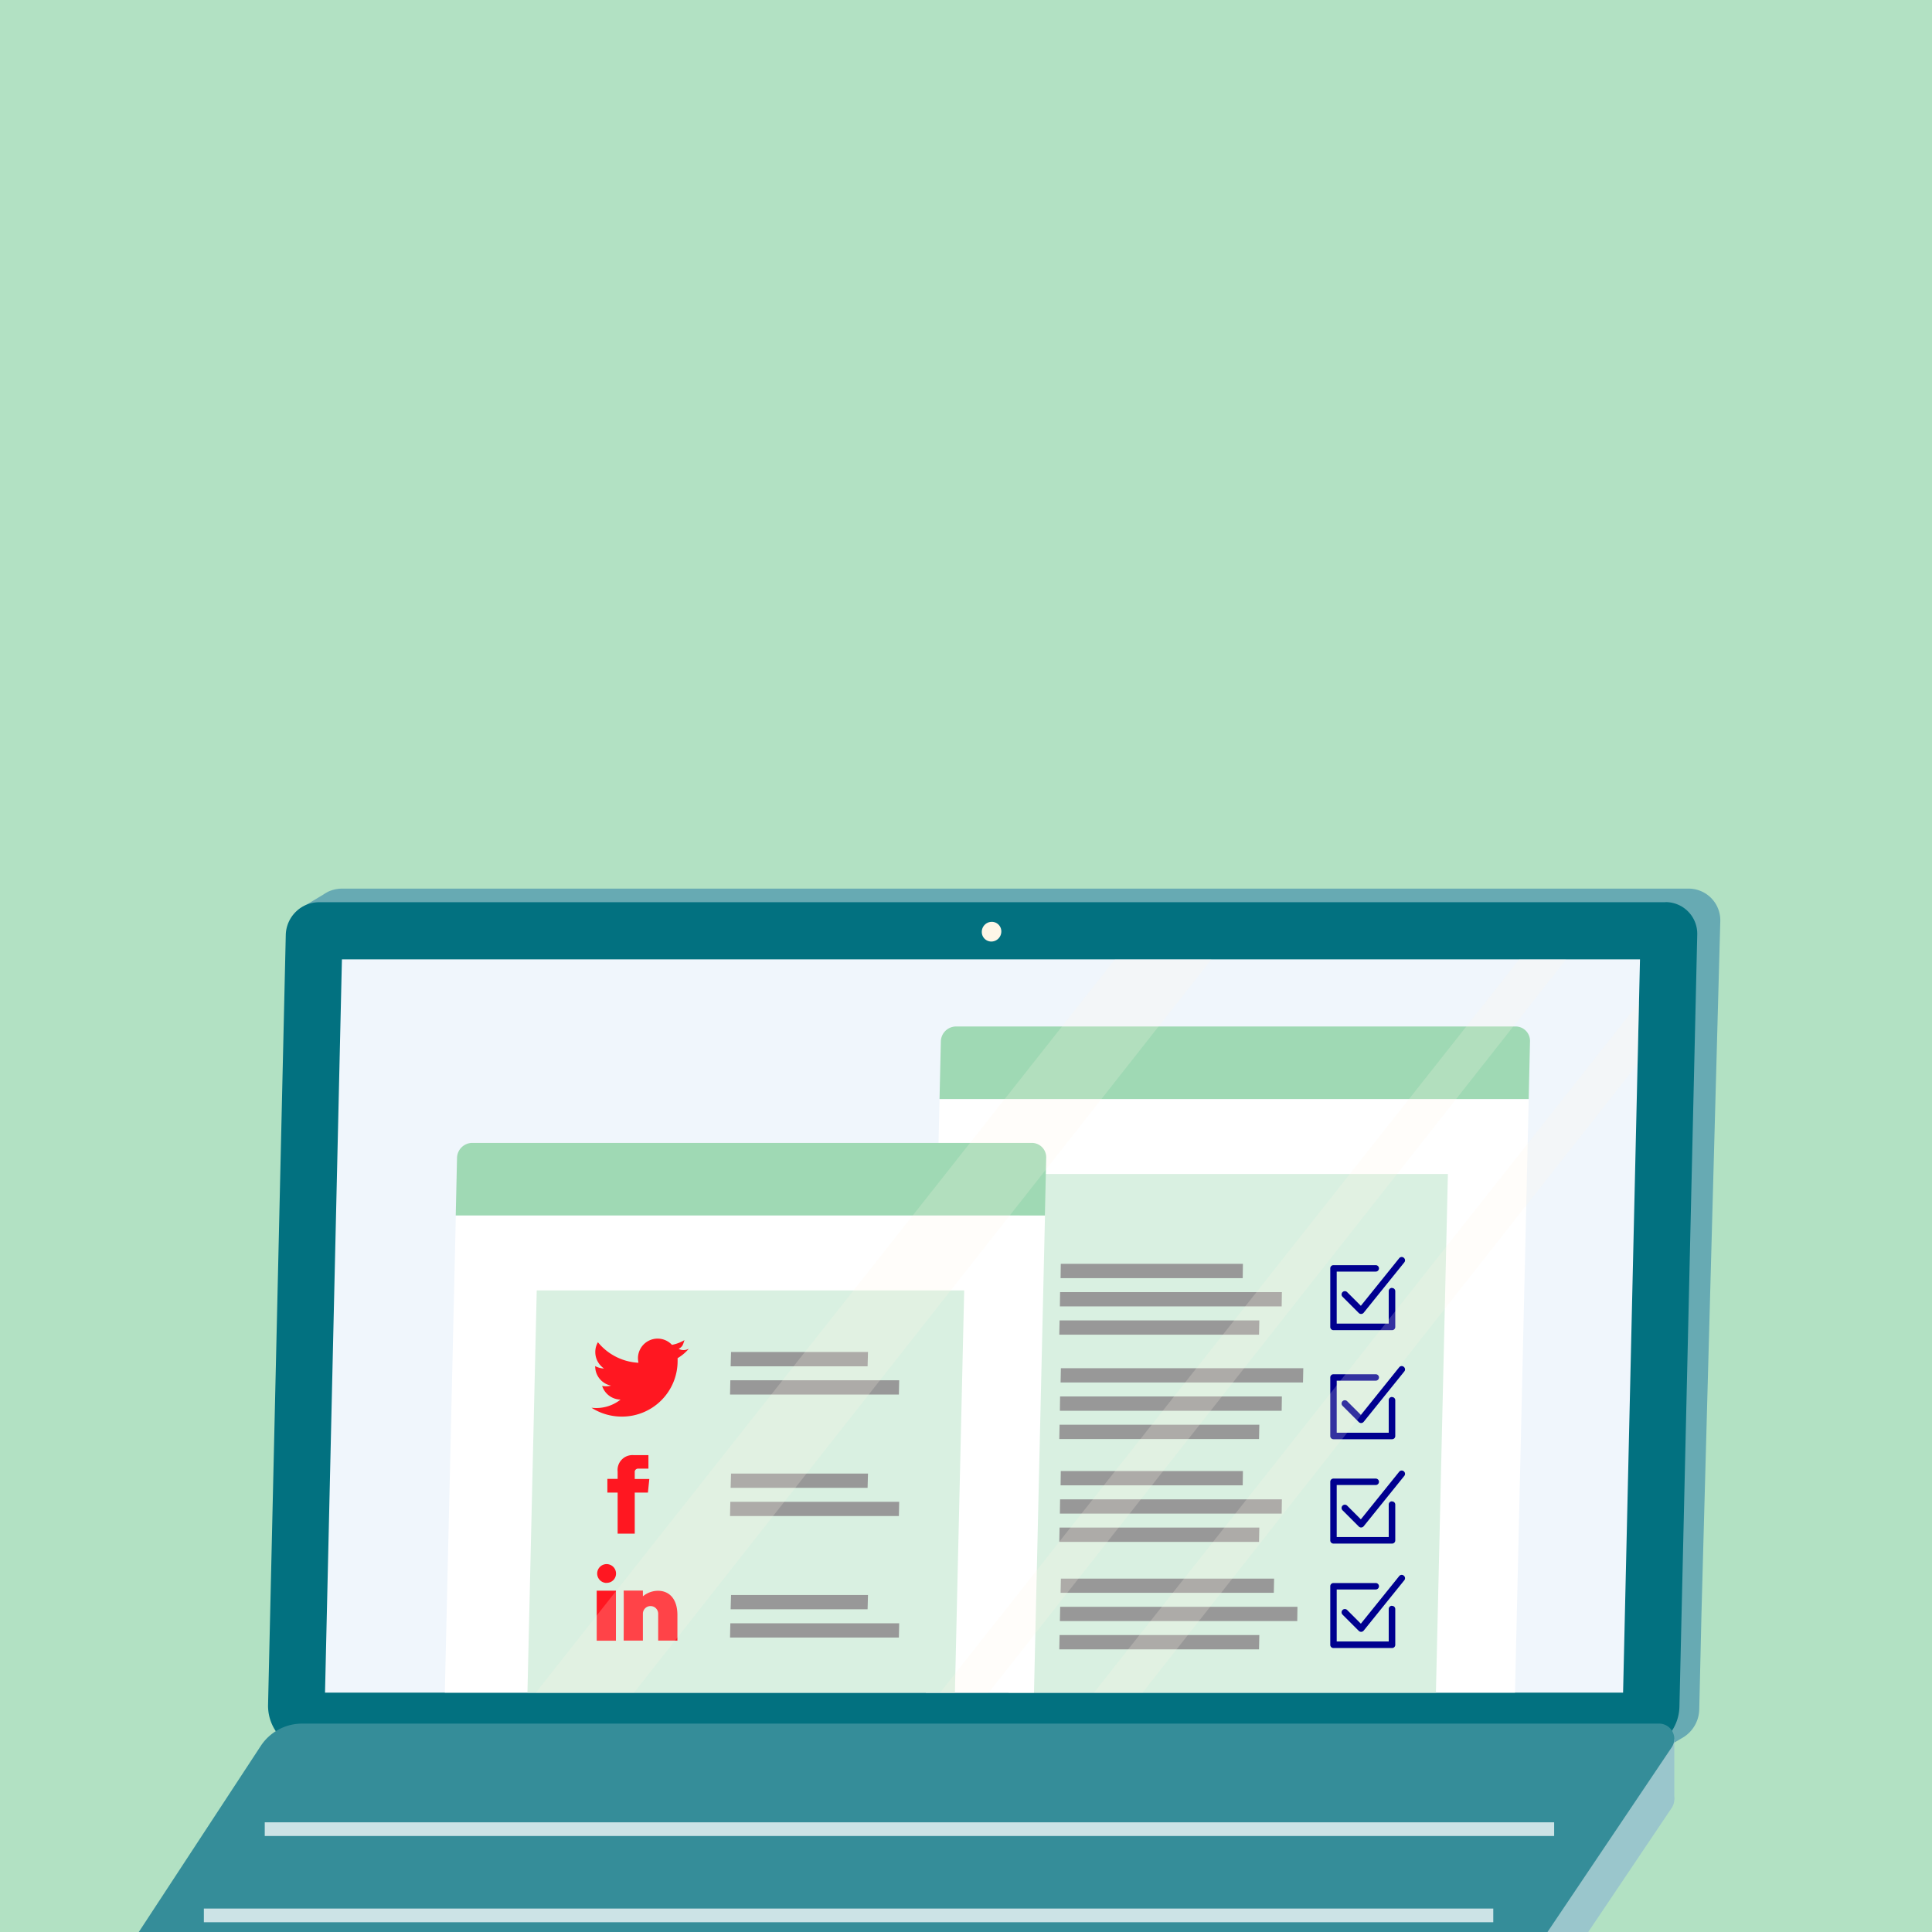 <svg id="Consultant" xmlns="http://www.w3.org/2000/svg" xmlns:xlink="http://www.w3.org/1999/xlink" width="192" height="192" viewBox="0 0 192 192">
  <rect x="0" y="0" width="192" height="192" fill="#333333" stroke="none"/>
  <defs>
    <clipPath id="clip-path">
      <rect id="Rectangle_29597" data-name="Rectangle 29597" width="192" height="192" transform="translate(1314 8560)" fill="#f5f5f5"/>
    </clipPath>
    <clipPath id="clip-path-2">
      <rect id="Rectangle_31522" data-name="Rectangle 31522" width="192" height="192" fill="none"/>
    </clipPath>
    <clipPath id="clip-path-3">
      <path id="Path_27711" data-name="Path 27711" d="M161.3,168.21H32.3l1.68-72.87h129Z" fill="none" opacity="0.2"/>
    </clipPath>
  </defs>
  <g id="Mask_Group_33" data-name="Mask Group 33" transform="translate(-1314 -8560)" clip-path="url(#clip-path)">
    <g id="Consultant-2" data-name="Consultant" transform="translate(1314 8560)">
      <rect id="Rectangle_31519" data-name="Rectangle 31519" width="192" height="192" fill="#b2e1c3"/>
      <g id="Group_39224" data-name="Group 39224" clip-path="url(#clip-path-2)">
        <g id="Group_39223" data-name="Group 39223">
          <g id="Group_39221" data-name="Group 39221">
            <path id="Path_27669" data-name="Path 27669" d="M167.8,88.31H33.99a3.3,3.3,0,0,0-1.43.33h0l-.03.02a3.454,3.454,0,0,0-.41.25L29.7,90.36l1.07.58a3.183,3.183,0,0,0-.07.62l-1.87,81.15-.22-1.9a3.148,3.148,0,0,0,3.15,3.25H164.91c.18-.11,1.64-.97,2.19-1.3.03-.02.06-.03.09-.05l.13-.08h0a3.352,3.352,0,0,0,1.55-2.74l.22-9.51,1.87-68.82a3.148,3.148,0,0,0-3.15-3.25Z" fill="#67aab3"/>
            <g id="Group_39213" data-name="Group 39213">
              <path id="Path_27670" data-name="Path 27670" d="M165.51,89.66H31.7a3.333,3.333,0,0,0-3.3,3.25l-1.76,76.5a4.534,4.534,0,0,0,4.54,4.64H162.36a4.542,4.542,0,0,0,4.54-4.44l1.77-76.71a3.148,3.148,0,0,0-3.15-3.25Z" fill="#027180"/>
              <path id="Path_27671" data-name="Path 27671" d="M161.3,168.21H32.3l1.68-72.87h129Z" fill="#f0f6fc"/>
              <path id="Path_27672" data-name="Path 27672" d="M98.52,93.57h0a.95.95,0,0,1-.95-.98h0a1,1,0,0,1,.99-.98h0a.95.95,0,0,1,.95.98h0A1,1,0,0,1,98.52,93.57Z" fill="#fef6e7"/>
            </g>
            <g id="Group_39220" data-name="Group 39220" clip-path="url(#clip-path-3)">
              <g id="Group_39218" data-name="Group 39218">
                <path id="Path_27673" data-name="Path 27673" d="M151.92,109.22H93.37l-1.36,58.99h58.55Z" fill="#fff"/>
                <path id="Path_27674" data-name="Path 27674" d="M143.89,116.67H101.42l-1.19,51.54H142.7Z" fill="#d9f0e1"/>
                <path id="Path_27675" data-name="Path 27675" d="M129.49,137.39H105.4l.03-1.42h24.09Z" fill="#989898"/>
                <path id="Path_27676" data-name="Path 27676" d="M127.37,140.2H105.33l.02-1.42h22.04Z" fill="#989898"/>
                <path id="Path_27677" data-name="Path 27677" d="M125.12,143.01H105.27l.03-1.42h19.85Z" fill="#989898"/>
                <path id="Path_27678" data-name="Path 27678" d="M123.5,147.61H105.4l.02-1.42h18.1Z" fill="#989898"/>
                <path id="Path_27679" data-name="Path 27679" d="M127.37,150.42H105.33l.02-1.42h22.04Z" fill="#989898"/>
                <path id="Path_27680" data-name="Path 27680" d="M125.12,153.23H105.27l.03-1.42h19.85Z" fill="#989898"/>
                <path id="Path_27681" data-name="Path 27681" d="M123.5,127.02H105.4l.02-1.42h18.1Z" fill="#989898"/>
                <path id="Path_27682" data-name="Path 27682" d="M127.37,129.83H105.33l.02-1.42h22.04Z" fill="#989898"/>
                <path id="Path_27683" data-name="Path 27683" d="M125.12,132.64H105.27l.03-1.42h19.85Z" fill="#989898"/>
                <path id="Path_27684" data-name="Path 27684" d="M126.59,158.29H105.4l.03-1.41h21.19Z" fill="#989898"/>
                <path id="Path_27685" data-name="Path 27685" d="M128.92,161.1H105.33l.03-1.42h23.58Z" fill="#989898"/>
                <path id="Path_27686" data-name="Path 27686" d="M125.12,163.91H105.27l.03-1.42h19.85Z" fill="#989898"/>
                <path id="Path_27687" data-name="Path 27687" d="M150.62,102.01H95.01a1.522,1.522,0,0,0-1.51,1.48l-.13,5.73h58.55l.13-5.73a1.431,1.431,0,0,0-1.44-1.48Z" fill="#9fd9b4"/>
                <g id="Group_39214" data-name="Group 39214">
                  <path id="Path_27688" data-name="Path 27688" d="M139.5,124.99a.319.319,0,0,0-.45.05l-3.81,4.73-1.36-1.36a.325.325,0,0,0-.46.46l1.62,1.62a.329.329,0,0,0,.48-.03l4.04-5.01a.319.319,0,0,0-.05-.45Z" fill="#00008f"/>
                  <path id="Path_27689" data-name="Path 27689" d="M138.33,127.99a.316.316,0,0,0-.32.32v3.23h-5.17v-5.17h3.88a.32.32,0,1,0,0-.64h-4.2a.316.316,0,0,0-.32.32v5.82a.316.316,0,0,0,.32.32h5.82a.316.316,0,0,0,.32-.32v-3.55a.316.316,0,0,0-.32-.32Z" fill="#00008f"/>
                </g>
                <g id="Group_39215" data-name="Group 39215">
                  <path id="Path_27690" data-name="Path 27690" d="M139.5,135.83a.319.319,0,0,0-.45.05l-3.81,4.73-1.36-1.36a.325.325,0,0,0-.46.46l1.62,1.62a.329.329,0,0,0,.48-.03l4.04-5.01a.319.319,0,0,0-.05-.45Z" fill="#00008f"/>
                  <path id="Path_27691" data-name="Path 27691" d="M138.33,138.83a.316.316,0,0,0-.32.32v3.23h-5.17v-5.17h3.88a.32.32,0,0,0,0-.64h-4.2a.316.316,0,0,0-.32.32v5.82a.316.316,0,0,0,.32.32h5.82a.316.316,0,0,0,.32-.32v-3.55a.316.316,0,0,0-.32-.32Z" fill="#00008f"/>
                </g>
                <g id="Group_39216" data-name="Group 39216">
                  <path id="Path_27692" data-name="Path 27692" d="M139.5,146.21a.319.319,0,0,0-.45.05l-3.81,4.73-1.36-1.36a.325.325,0,0,0-.46.46l1.62,1.62a.329.329,0,0,0,.48-.03l4.04-5.01a.319.319,0,0,0-.05-.45Z" fill="#00008f"/>
                  <path id="Path_27693" data-name="Path 27693" d="M138.33,149.2a.316.316,0,0,0-.32.32v3.23h-5.17v-5.17h3.88a.32.32,0,0,0,0-.64h-4.2a.316.316,0,0,0-.32.32v5.82a.316.316,0,0,0,.32.32h5.82a.316.316,0,0,0,.32-.32v-3.55a.316.316,0,0,0-.32-.32Z" fill="#00008f"/>
                </g>
                <g id="Group_39217" data-name="Group 39217">
                  <path id="Path_27694" data-name="Path 27694" d="M139.5,156.58a.319.319,0,0,0-.45.05l-3.81,4.73L133.88,160a.325.325,0,0,0-.46.46l1.62,1.62a.329.329,0,0,0,.48-.03l4.04-5.01a.319.319,0,0,0-.05-.45Z" fill="#00008f"/>
                  <path id="Path_27695" data-name="Path 27695" d="M138.33,159.58a.316.316,0,0,0-.32.32v3.23h-5.17v-5.17h3.88a.32.32,0,0,0,0-.64h-4.2a.316.316,0,0,0-.32.32v5.82a.316.316,0,0,0,.32.32h5.82a.316.316,0,0,0,.32-.32v-3.55a.316.316,0,0,0-.32-.32Z" fill="#00008f"/>
                </g>
              </g>
              <g id="Group_39219" data-name="Group 39219">
                <path id="Path_27696" data-name="Path 27696" d="M103.85,120.79H45.3l-1.36,58.99h58.55Z" fill="#fff"/>
                <path id="Path_27697" data-name="Path 27697" d="M95.82,128.24H53.34l-1.19,51.54H94.63Z" fill="#d9f0e1"/>
                <path id="Path_27698" data-name="Path 27698" d="M102.54,113.58H46.93a1.522,1.522,0,0,0-1.51,1.48l-.13,5.73h58.55l.13-5.73a1.431,1.431,0,0,0-1.44-1.48Z" fill="#9fd9b4"/>
                <path id="Path_27699" data-name="Path 27699" d="M68.41,134.05a1.019,1.019,0,0,1-.96,0c.4-.24.42-.41.57-.87a3.88,3.88,0,0,1-1.24.47,1.953,1.953,0,0,0-3.38,1.33,2.3,2.3,0,0,0,.05.45,5.572,5.572,0,0,1-4.03-2.04,1.914,1.914,0,0,0-.26.98,1.968,1.968,0,0,0,.87,1.63,1.99,1.99,0,0,1-.88-.24v.02a1.954,1.954,0,0,0,1.57,1.92,1.873,1.873,0,0,1-.88.03,1.962,1.962,0,0,0,1.83,1.36,3.9,3.9,0,0,1-2.89.81,5.583,5.583,0,0,0,3,.88,5.526,5.526,0,0,0,5.56-5.56v-.25a4.278,4.278,0,0,0,1.1-.92Z" fill="#ff1721"/>
                <path id="Path_27700" data-name="Path 27700" d="M86.22,135.78H72.61l.04-1.42H86.26Z" fill="#989898"/>
                <path id="Path_27701" data-name="Path 27701" d="M89.33,138.59H72.55l.03-1.42H89.36Z" fill="#989898"/>
                <path id="Path_27702" data-name="Path 27702" d="M86.22,147.86H72.61l.04-1.42H86.26Z" fill="#989898"/>
                <path id="Path_27703" data-name="Path 27703" d="M89.33,150.66H72.55l.03-1.41H89.36Z" fill="#989898"/>
                <path id="Path_27704" data-name="Path 27704" d="M86.22,159.93H72.61l.04-1.42H86.26Z" fill="#989898"/>
                <path id="Path_27705" data-name="Path 27705" d="M89.33,162.74H72.55l.03-1.42H89.36Z" fill="#989898"/>
                <path id="Path_27706" data-name="Path 27706" d="M64.53,146.98H63.08v-.65a.335.335,0,0,1,.34-.38h1.02v-1.34H62.97a1.479,1.479,0,0,0-1.59,1.63v.73H60.36v1.36h1.02v4.08h1.7v-4.08h1.31l.14-1.36Z" fill="#ff1721"/>
                <path id="Path_27707" data-name="Path 27707" d="M61.21,163.05H59.3v-4.97h1.91Zm-.96-5.74h-.01a.936.936,0,1,1,.98-.94.92.92,0,0,1-.97.93Zm4.4,2.3a.76.76,0,0,0-.76.76v2.67H61.98s.02-4.58,0-4.97h1.91v.57a2.36,2.36,0,0,1,1.5-.55c1.13,0,1.93.82,1.93,2.41v2.54H65.41v-2.67a.76.76,0,0,0-.76-.76Z" fill="#ff1721"/>
              </g>
              <path id="Path_27708" data-name="Path 27708" d="M123.55,79.21,32.16,194.91h9.83l91.1-115.7h-9.54Z" fill="#fef6e7" opacity="0.2"/>
              <path id="Path_27709" data-name="Path 27709" d="M174.75,84.62l-91.4,115.7h4.91l91.11-115.7h-4.62Z" fill="#fef6e7" opacity="0.2"/>
              <path id="Path_27710" data-name="Path 27710" d="M159.46,84.62l-91.4,115.7h4.91l91.11-115.7h-4.62Z" fill="#fef6e7" opacity="0.2"/>
            </g>
          </g>
          <g id="Group_39222" data-name="Group 39222">
            <path id="Path_27712" data-name="Path 27712" d="M-6.09,232.65H127.89a4.9,4.9,0,0,0,4.07-2.17l34.17-50.81a1.512,1.512,0,0,0-1.26-2.36H30.02a4.913,4.913,0,0,0-4.12,2.24L-7.37,230.3a1.516,1.516,0,0,0,1.27,2.34Z" fill="#9ac6cc"/>
            <path id="Path_27713" data-name="Path 27713" d="M-7.61,225.11v6.01l174-52.29v-6.02Z" fill="#9ac6cc"/>
            <path id="Path_27714" data-name="Path 27714" d="M-6.09,226.63H127.89a4.9,4.9,0,0,0,4.07-2.17l34.17-50.81a1.512,1.512,0,0,0-1.26-2.36H30.02a4.913,4.913,0,0,0-4.12,2.24L-7.37,224.29a1.516,1.516,0,0,0,1.27,2.34Z" fill="#358d99"/>
          </g>
          <rect id="Rectangle_31520" data-name="Rectangle 31520" width="128.14" height="1.36" transform="translate(26.31 181.1)" fill="#cce3e6"/>
          <rect id="Rectangle_31521" data-name="Rectangle 31521" width="128.14" height="1.36" transform="translate(20.26 189.67)" fill="#cce3e6"/>
        </g>
      </g>
    </g>
  </g>
</svg>
